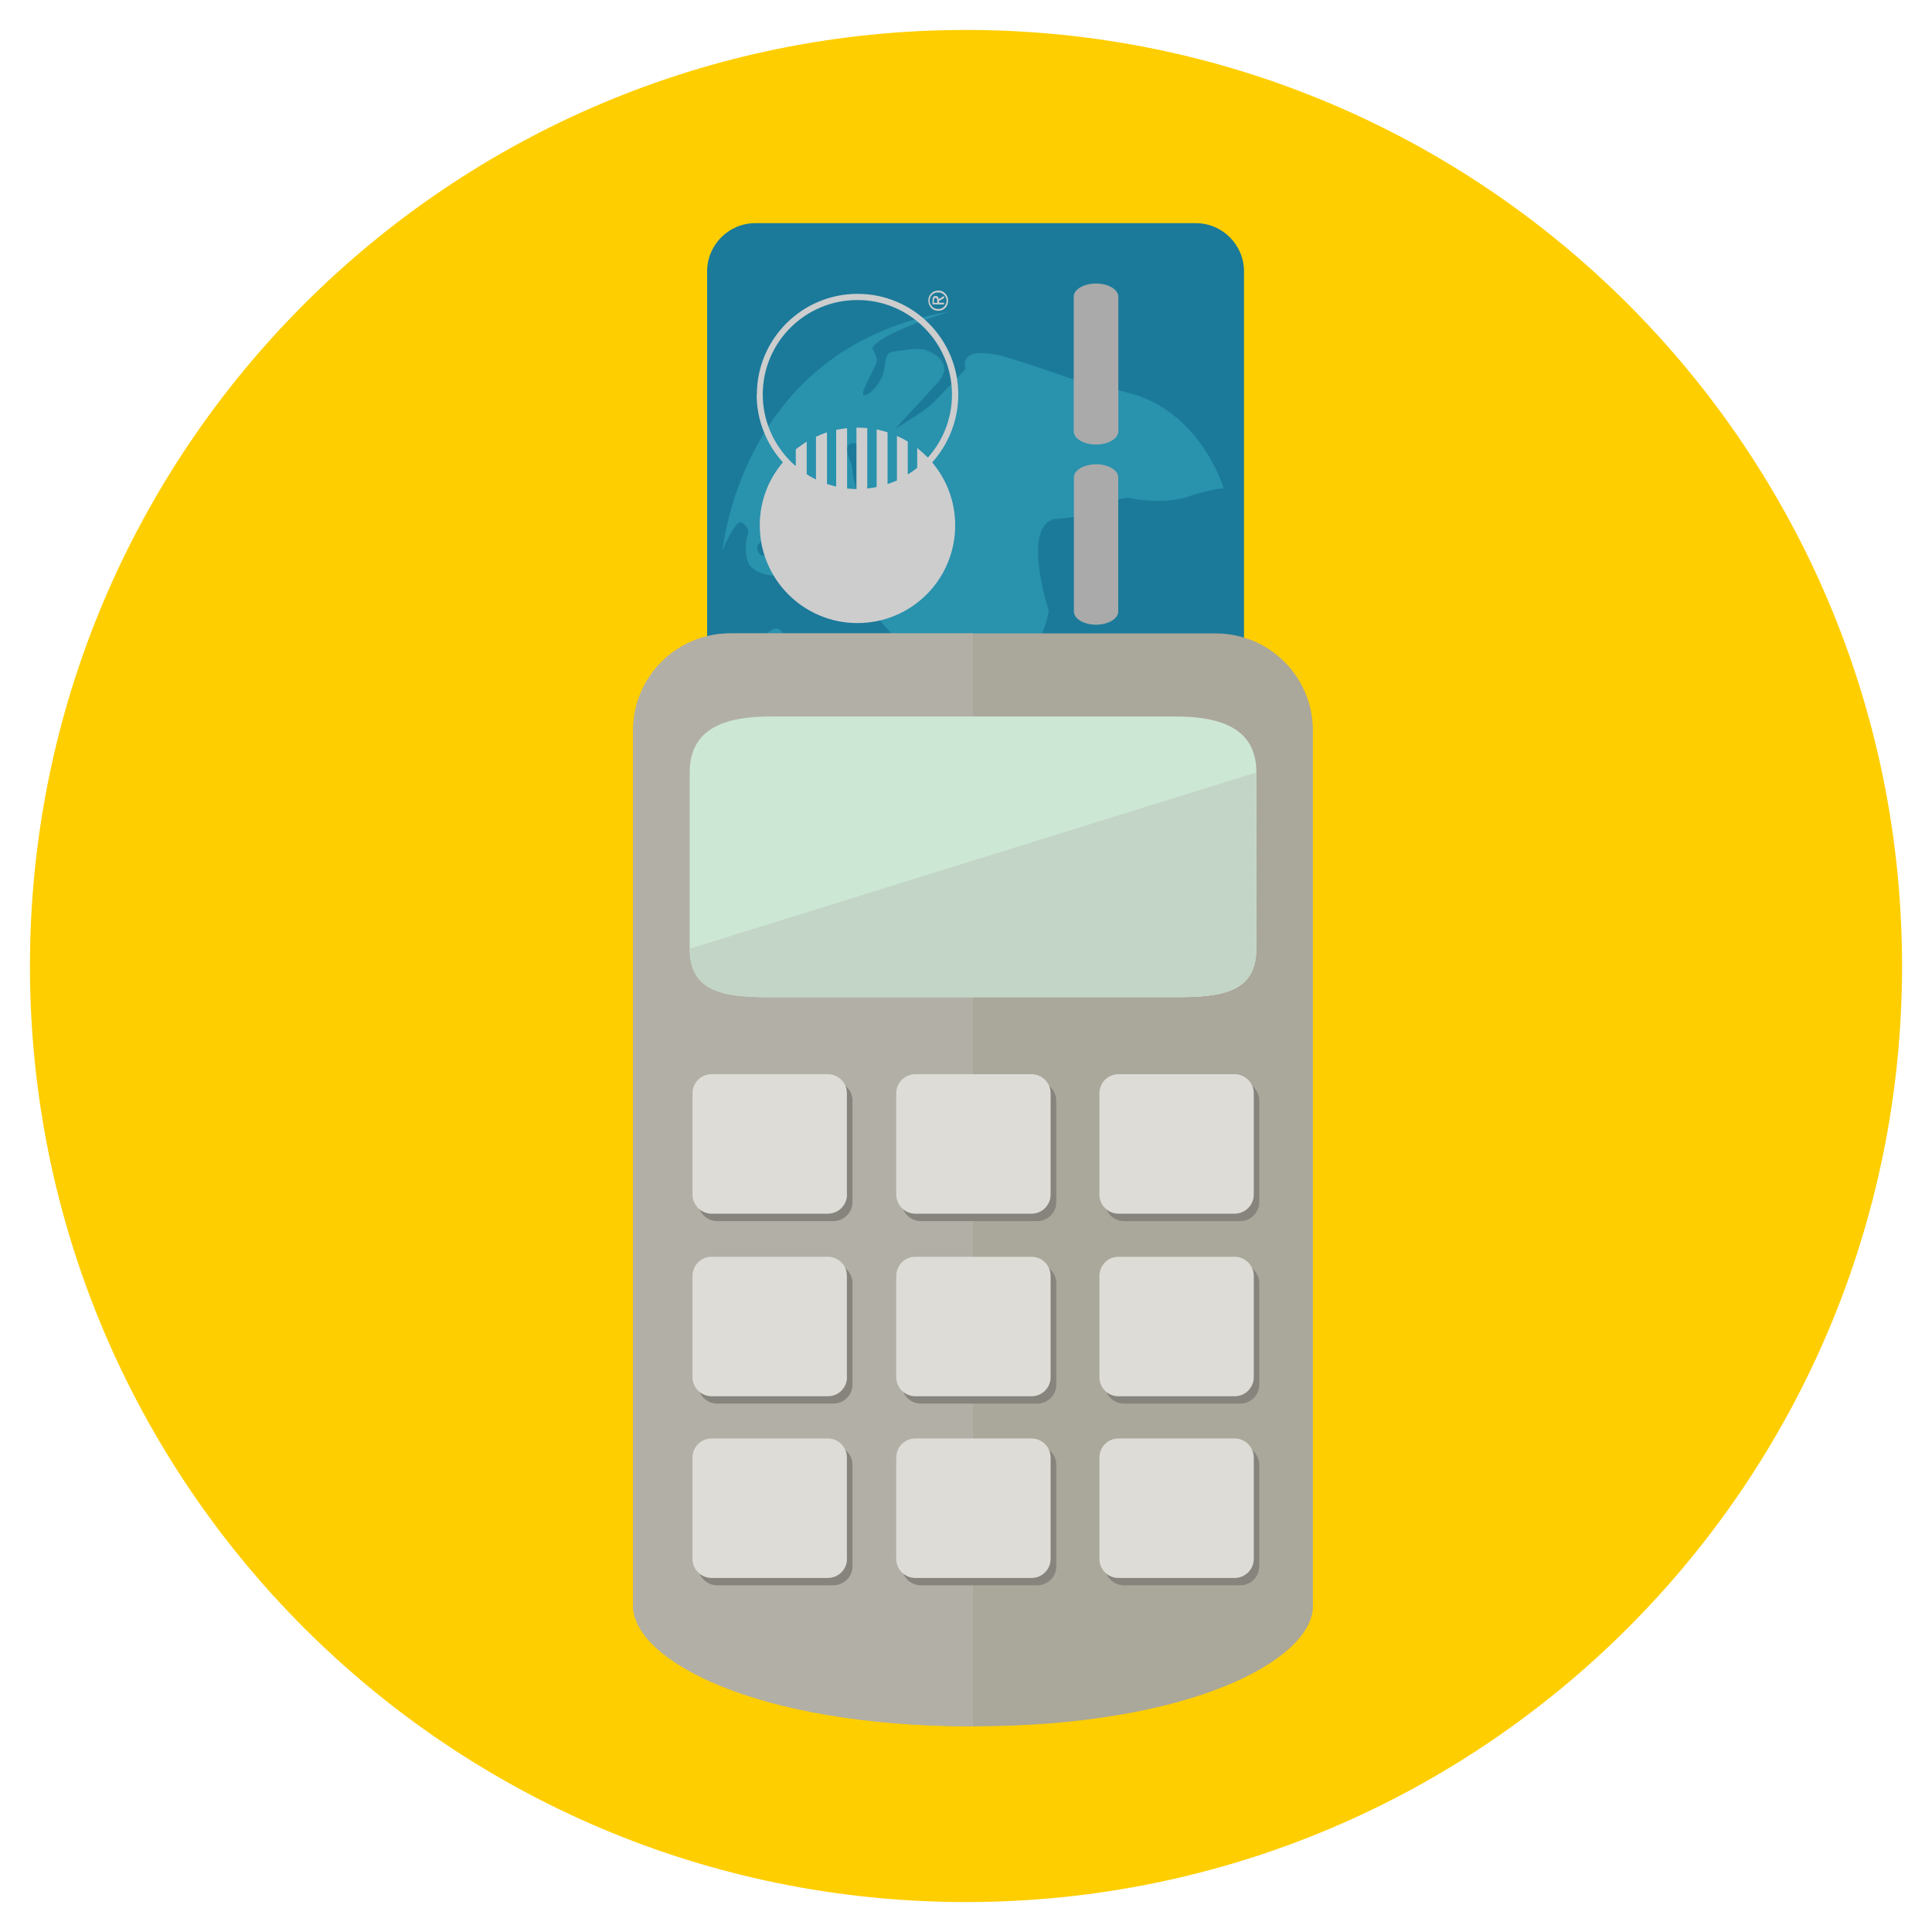 <?xml version="1.0" encoding="utf-8"?>
<!-- Generator: Adobe Illustrator 16.0.0, SVG Export Plug-In . SVG Version: 6.00 Build 0)  -->
<!DOCTYPE svg PUBLIC "-//W3C//DTD SVG 1.1//EN" "http://www.w3.org/Graphics/SVG/1.1/DTD/svg11.dtd">
<svg version="1.1" id="Layer_1" xmlns="http://www.w3.org/2000/svg" xmlns:xlink="http://www.w3.org/1999/xlink" x="0px" y="0px"
	 width="20px" height="20px" viewBox="0 0 20 20" enable-background="new 0 0 20 20" xml:space="preserve">
<g>
	<path fill="#FFCE00" d="M19.69,10c0,5.351-4.338,9.69-9.69,9.69S0.31,15.353,0.31,10c0-5.352,4.338-9.69,9.69-9.69
		S19.69,4.647,19.69,10z"/>
	<path fill="#1B7A9A" d="M12.378,2.31c0.277,0,0.5,0.225,0.5,0.5v7.598c0,0.275-0.225,0.5-0.5,0.5H7.819
		c-0.275,0-0.499-0.225-0.499-0.5V2.81c0-0.276,0.224-0.5,0.499-0.5H12.378z"/>
	<path fill="#2992AD" d="M8.925,4.671c0,0,0.134,0.647,0.011,0.879c0,0-0.201,0.154-0.029,0.589c0,0,0.459,0.762,0.917,0.771
		c0,0,0.907,0.213,1.032-0.589c0,0-0.278-0.84,0.047-0.946c0,0,0.401-0.028,0.487-0.105c0,0,0.184-0.126,0.295-0.116
		c0,0,0.373,0.087,0.658-0.028c0,0,0.25-0.078,0.325-0.068c0,0-0.211-0.733-0.897-0.966c0,0-0.479-0.136-0.603-0.145
		c0,0-0.553-0.193-0.725-0.241c0,0-0.516-0.174-0.449,0.115c0,0-0.19,0.203-0.334,0.348C9.517,4.313,8.973,4.593,8.925,4.671
		L8.925,4.671z"/>
	<path fill="#2992AD" d="M9.722,3.945L9.022,4.706c0,0-0.144-0.162-0.225-0.108C8.718,4.651,8.824,4.77,8.824,4.869
		s0.081,0.236,0.009,0.29C8.762,5.214,8.78,5.25,8.824,5.305C8.869,5.359,8.94,5.458,8.896,5.468C8.852,5.477,8.87,5.64,8.824,5.649
		C8.78,5.658,8.654,5.621,8.681,5.703s0.116,0.199,0.161,0.218c0.045,0.018,0.18,0.082,0.18,0.145c0,0.063,0.036,0.227-0.018,0.254
		S8.771,6.401,8.718,6.347C8.664,6.292,8.72,6.026,8.654,6.038s-0.21,0.044-0.23,0.004c-0.02-0.04-0.253-0.148-0.28-0.222
		c-0.026-0.072,0.072-0.263,0.01-0.289c0,0-0.188-0.01-0.216,0.025S7.83,5.621,7.839,5.685c0.01,0.063,0.072,0.091,0.099,0.045
		c0.027-0.045,0.135-0.081,0.135-0.054c0,0.026,0.018,0.271-0.045,0.28c-0.062,0.01-0.215-0.027-0.269-0.108
		C7.705,5.768,7.714,5.594,7.74,5.54c0.026-0.055-0.027-0.117-0.071-0.136C7.624,5.386,7.475,5.661,7.475,5.743
		c0,0,0.159-2.147,2.355-2.517c0,0-0.754,0.23-0.799,0.384c0,0,0.054,0.082,0.045,0.135C9.067,3.799,8.897,4.071,8.941,4.09
		c0.045,0.019,0.197-0.128,0.215-0.281s0.036-0.163,0.116-0.173C9.354,3.627,9.479,3.6,9.56,3.618
		c0.079,0.018,0.322,0.126,0.161,0.325L9.722,3.945z"/>
	<path fill="#2992AD" d="M7.869,6.642c0,0,0.052,0.084,0.124,0.126S8.127,6.81,8.127,6.81s0.031-0.054,0.031-0.107
		S8.107,6.506,8.035,6.506S7.869,6.642,7.869,6.642z"/>
	<path fill="#2992AD" d="M7.25,6.767c0,0,0.3,0.25,0.329,0.375c0.03,0.126,0.135,0.334,0.177,0.387
		c0.04,0.053-0.031,0.229-0.113,0.125C7.561,7.551,7.375,7.269,7.354,7.331C7.333,7.393,7.529,7.675,7.611,7.789
		c0.083,0.114,0.207,0.208,0.29,0.261C7.983,8.102,8.2,8.091,8.242,8.207C8.284,8.321,8.489,8.822,8.635,8.99
		C8.779,9.156,8.886,9.336,9.03,9.409S8.8,9.373,8.662,9.308c0,0-0.791-0.443-1.285-1.456c0,0-0.197-0.771-0.125-1.084L7.25,6.767z"
		/>
	<path fill="#2992AD" d="M10.882,9.687c0,0-0.557,0.104-0.609-0.011c-0.052-0.114-0.062-0.149,0.042-0.25s0.278-0.239,0.372-0.292
		c0.094-0.052,0.207-0.239,0.278-0.239c0.072,0,0.249,0.042,0.329,0c0.084-0.042,0.095-0.105,0.135-0.198
		c0.041-0.093,0.104-0.271,0.195-0.376c0.094-0.104,0.207-0.25,0.33-0.219c0.125,0.03,0.311,0.094,0.383,0.073
		c0.071-0.02,0.195-0.094,0.247-0.01s0.041,0.146,0.135,0.136c0.093-0.01,0.382-0.115,0.433-0.146
		C13.151,8.154,12.599,9.454,10.882,9.687L10.882,9.687z"/>
	<path fill="#2992AD" d="M9.736,9.544c-0.072-0.021-0.434-0.072-0.434-0.01c0.452,0.122,0.445,0.118,0.784,0.167L9.736,9.544z"/>
	<path fill="#AAAAAA" d="M11.347,8.592c0.127,0,0.229,0.061,0.229,0.138v1.387c0,0.075-0.104,0.137-0.229,0.137l0,0
		c-0.128,0-0.23-0.061-0.23-0.137V8.729C11.116,8.653,11.22,8.593,11.347,8.592L11.347,8.592L11.347,8.592z"/>
	<path fill="#AAAAAA" d="M11.347,6.691c0.127,0,0.229,0.062,0.229,0.138v1.387c0,0.076-0.104,0.136-0.229,0.136l0,0
		c-0.128,0-0.23-0.06-0.23-0.136V6.829C11.116,6.754,11.22,6.691,11.347,6.691L11.347,6.691z"/>
	<path fill="#AAAAAA" d="M11.347,4.806c0.127,0,0.229,0.061,0.229,0.137V6.33c0,0.075-0.104,0.137-0.229,0.137l0,0
		c-0.128,0-0.23-0.062-0.23-0.137V4.942C11.116,4.867,11.22,4.807,11.347,4.806L11.347,4.806L11.347,4.806z"/>
	<path fill="#AAAAAA" d="M11.347,2.935c0.127,0,0.23,0.062,0.23,0.138v1.391c0,0.076-0.104,0.138-0.23,0.138l0,0
		c-0.128,0-0.232-0.061-0.232-0.138V3.072C11.114,2.997,11.219,2.935,11.347,2.935L11.347,2.935z"/>
	<path fill="#BBBCBB" d="M8.984,8.637h0.172v1.48H8.984V8.637z"/>
	<path fill="#BBBCBB" d="M8.678,8.637h0.145v1.48H8.678V8.637z"/>
	<path fill="#CDCDCE" d="M9.105,9.565c0.093,0,0.167-0.08,0.167-0.179c0-0.1-0.074-0.18-0.167-0.18H8.515v0.358H9.105z"/>
	<path fill="#BBBCBB" d="M8.316,9.544v0.369c0,0.112,0.085,0.204,0.19,0.204h0.009V9.565H8.394C8.365,9.565,8.341,9.557,8.316,9.544
		L8.316,9.544z"/>
	<path fill="#BBBCBB" d="M8.506,8.637c-0.104,0-0.19,0.092-0.19,0.203v0.389c0.023-0.013,0.049-0.021,0.076-0.021h0.122v-0.57H8.506
		L8.506,8.637z"/>
	<path fill="#CDCDCE" d="M8.316,9.229v0.315C8.34,9.557,8.365,9.565,8.393,9.565h0.122V9.207H8.393
		C8.364,9.207,8.34,9.216,8.316,9.229z"/>
	<path fill="#BBBCBB" d="M9.337,10.117c0.104,0,0.189-0.092,0.189-0.204V8.84c0-0.111-0.085-0.203-0.189-0.203h-0.02v1.48H9.337z"/>
	<path fill="#CDCDCE" d="M8.516,8.637h0.162v1.48H8.516V8.637z"/>
	<path fill="#CDCDCE" d="M8.822,8.637h0.162v1.48H8.822V8.637z"/>
	<path fill="#CDCDCE" d="M9.156,8.637h0.162v1.48H9.156V8.637z"/>
	<path fill="#CDCDCE" d="M7.833,4.084c0,0.271,0.104,0.517,0.271,0.702C7.955,4.962,7.865,5.188,7.865,5.438
		c0,0.558,0.452,1.012,1.011,1.012c0.56,0,1.012-0.452,1.012-1.012c0-0.249-0.09-0.476-0.238-0.651
		C9.817,4.601,9.92,4.354,9.92,4.084c0-0.575-0.467-1.042-1.042-1.042c-0.576,0-1.043,0.467-1.043,1.042H7.833z M9.568,3.393
		C9.745,3.57,9.855,3.814,9.855,4.084c0,0.251-0.095,0.48-0.25,0.653c-0.035-0.035-0.071-0.068-0.11-0.1v0.206
		c-0.03,0.024-0.063,0.048-0.098,0.068V4.571C9.362,4.549,9.324,4.53,9.285,4.513v0.461C9.254,4.987,9.221,5,9.188,5.011V4.475
		C9.15,4.463,9.114,4.453,9.075,4.445v0.596C9.043,5.049,9.012,5.053,8.978,5.057V4.432C8.943,4.429,8.91,4.427,8.875,4.427
		c-0.003,0-0.006,0-0.009,0v0.636C8.833,5.062,8.801,5.061,8.769,5.057V4.432C8.731,4.437,8.693,4.442,8.656,4.45v0.587
		C8.624,5.029,8.592,5.021,8.561,5.01V4.476C8.521,4.488,8.483,4.504,8.447,4.521v0.443C8.414,4.947,8.382,4.93,8.351,4.909V4.572
		C8.312,4.596,8.274,4.624,8.238,4.651v0.174c-0.02-0.016-0.037-0.032-0.055-0.05C8.007,4.597,7.896,4.354,7.896,4.083
		c0-0.27,0.11-0.515,0.287-0.691c0.178-0.177,0.422-0.286,0.691-0.286C9.146,3.105,9.391,3.215,9.568,3.393L9.568,3.393z
		 M9.639,3.039c-0.021,0.02-0.029,0.045-0.029,0.073c0,0.03,0.011,0.054,0.029,0.075c0.02,0.02,0.045,0.03,0.074,0.03
		s0.054-0.011,0.073-0.03s0.029-0.045,0.029-0.075c0-0.027-0.01-0.053-0.029-0.073c-0.02-0.021-0.044-0.031-0.073-0.031
		C9.683,3.008,9.657,3.019,9.639,3.039z M9.773,3.052C9.79,3.068,9.799,3.089,9.799,3.112c0,0.024-0.009,0.045-0.025,0.062
		S9.736,3.199,9.713,3.199c-0.026,0-0.047-0.008-0.063-0.025C9.632,3.155,9.624,3.136,9.624,3.112c0-0.022,0.008-0.044,0.025-0.061
		c0.017-0.017,0.037-0.024,0.063-0.024C9.737,3.027,9.757,3.035,9.773,3.052z M9.684,3.064c-0.021,0-0.031,0.015-0.031,0.044v0.043
		h0.12V3.134H9.721V3.115l0.052-0.029V3.064L9.717,3.096C9.717,3.075,9.707,3.064,9.684,3.064z M9.702,3.115v0.02H9.668V3.109
		c0-0.017,0.005-0.025,0.016-0.025C9.696,3.084,9.702,3.094,9.702,3.115z"/>
	<path fill="#AAA79B" d="M13.592,16.624c0,0.557-1.263,1.247-3.52,1.247s-3.518-0.692-3.518-1.247V7.562
		c0-0.555,0.45-1.005,1.005-1.005h5.026c0.557,0,1.006,0.45,1.006,1.005V16.624z"/>
	<path fill="#B2B0A6" d="M10.072,17.871c-2.257,0-3.518-0.692-3.518-1.247V7.562c0-0.555,0.45-1.005,1.005-1.005h2.513V17.871z"/>
	<path fill="#CDE7D5" d="M13.006,9.821c0,0.462-0.375,0.502-0.839,0.502H7.979c-0.463,0-0.839-0.04-0.839-0.502V7.996
		c0-0.463,0.376-0.579,0.839-0.579h4.188c0.462,0,0.839,0.117,0.839,0.579V9.821z"/>
	<path fill="#C3D5C7" d="M13.006,9.821c0,0.462-0.375,0.502-0.839,0.502H7.979c-0.463,0-0.839-0.04-0.839-0.502l5.865-1.825
		L13.006,9.821L13.006,9.821z"/>
	<path fill="#86847D" d="M8.825,12.443c0,0.108-0.088,0.198-0.198,0.198H7.425c-0.109,0-0.198-0.09-0.198-0.198v-1.049
		c0-0.11,0.088-0.198,0.198-0.198h1.202c0.11,0,0.198,0.09,0.198,0.198V12.443z"/>
	<path fill="#86847D" d="M13.036,12.443c0,0.108-0.088,0.198-0.198,0.198h-1.202c-0.109,0-0.198-0.09-0.198-0.198v-1.049
		c0-0.11,0.088-0.198,0.198-0.198h1.202c0.108,0,0.198,0.09,0.198,0.198V12.443z"/>
	<path fill="#86847D" d="M10.935,12.443c0,0.108-0.088,0.198-0.198,0.198H9.533c-0.109,0-0.198-0.09-0.198-0.198v-1.049
		c0-0.11,0.088-0.198,0.198-0.198h1.203c0.108,0,0.198,0.09,0.198,0.198V12.443z"/>
	<path fill="#86847D" d="M8.825,14.332c0,0.11-0.088,0.198-0.198,0.198H7.425c-0.109,0-0.198-0.088-0.198-0.198v-1.049
		c0-0.108,0.088-0.197,0.198-0.197h1.202c0.11,0,0.198,0.088,0.198,0.197V14.332z"/>
	<path fill="#86847D" d="M13.036,14.332c0,0.11-0.088,0.198-0.198,0.198h-1.202c-0.109,0-0.198-0.088-0.198-0.198v-1.049
		c0-0.108,0.088-0.197,0.198-0.197h1.202c0.108,0,0.198,0.088,0.198,0.197V14.332z"/>
	<path fill="#86847D" d="M10.935,14.332c0,0.11-0.088,0.198-0.198,0.198H9.533c-0.109,0-0.198-0.088-0.198-0.198v-1.049
		c0-0.108,0.088-0.197,0.198-0.197h1.203c0.108,0,0.198,0.088,0.198,0.197V14.332z"/>
	<path fill="#86847D" d="M8.825,16.213c0,0.109-0.088,0.198-0.198,0.198H7.425c-0.109,0-0.198-0.088-0.198-0.198v-1.049
		c0-0.109,0.088-0.197,0.198-0.197h1.202c0.11,0,0.198,0.088,0.198,0.197V16.213z"/>
	<path fill="#86847D" d="M13.036,16.213c0,0.109-0.088,0.198-0.198,0.198h-1.202c-0.109,0-0.198-0.088-0.198-0.198v-1.049
		c0-0.109,0.088-0.197,0.198-0.197h1.202c0.108,0,0.198,0.088,0.198,0.197V16.213z"/>
	<path fill="#86847D" d="M10.935,16.213c0,0.109-0.088,0.198-0.198,0.198H9.533c-0.109,0-0.198-0.088-0.198-0.198v-1.049
		c0-0.109,0.088-0.197,0.198-0.197h1.203c0.108,0,0.198,0.088,0.198,0.197V16.213z"/>
	<path fill="#DDDCD6" d="M8.768,12.366c0,0.109-0.088,0.198-0.198,0.198H7.367c-0.109,0-0.198-0.089-0.198-0.198v-1.049
		c0-0.109,0.088-0.197,0.198-0.197h1.202c0.11,0,0.198,0.088,0.198,0.197V12.366z"/>
	<path fill="#DDDCD6" d="M12.979,12.366c0,0.109-0.089,0.198-0.198,0.198h-1.203c-0.109,0-0.197-0.089-0.197-0.198v-1.049
		c0-0.109,0.088-0.197,0.197-0.197h1.203c0.108,0,0.198,0.088,0.198,0.197V12.366z"/>
	<path fill="#DDDCD6" d="M10.876,12.366c0,0.109-0.088,0.198-0.197,0.198H9.476c-0.109,0-0.198-0.089-0.198-0.198v-1.049
		c0-0.109,0.088-0.197,0.198-0.197h1.203c0.108,0,0.197,0.088,0.197,0.197V12.366z"/>
	<path fill="#DDDCD6" d="M8.768,14.257c0,0.109-0.088,0.197-0.198,0.197H7.367c-0.109,0-0.198-0.088-0.198-0.197v-1.049
		c0-0.109,0.088-0.198,0.198-0.198h1.202c0.11,0,0.198,0.088,0.198,0.198V14.257z"/>
	<path fill="#DDDCD6" d="M12.979,14.257c0,0.109-0.089,0.197-0.198,0.197h-1.203c-0.109,0-0.197-0.088-0.197-0.197v-1.049
		c0-0.109,0.088-0.198,0.197-0.198h1.203c0.108,0,0.198,0.088,0.198,0.198V14.257z"/>
	<path fill="#DDDCD6" d="M10.876,14.257c0,0.109-0.088,0.197-0.197,0.197H9.476c-0.109,0-0.198-0.088-0.198-0.197v-1.049
		c0-0.109,0.088-0.198,0.198-0.198h1.203c0.108,0,0.197,0.088,0.197,0.198V14.257z"/>
	<path fill="#DDDCD6" d="M8.768,16.138c0,0.108-0.088,0.197-0.198,0.197H7.367c-0.109,0-0.198-0.088-0.198-0.197v-1.049
		c0-0.11,0.088-0.198,0.198-0.198h1.202c0.11,0,0.198,0.088,0.198,0.198V16.138z"/>
	<path fill="#DDDCD6" d="M12.979,16.138c0,0.108-0.089,0.197-0.198,0.197h-1.203c-0.109,0-0.197-0.088-0.197-0.197v-1.049
		c0-0.11,0.088-0.198,0.197-0.198h1.203c0.108,0,0.198,0.088,0.198,0.198V16.138z"/>
	<path fill="#DDDCD6" d="M10.876,16.138c0,0.108-0.088,0.197-0.197,0.197H9.476c-0.109,0-0.198-0.088-0.198-0.197v-1.049
		c0-0.11,0.088-0.198,0.198-0.198h1.203c0.108,0,0.197,0.088,0.197,0.198V16.138z"/>
</g>
</svg>
